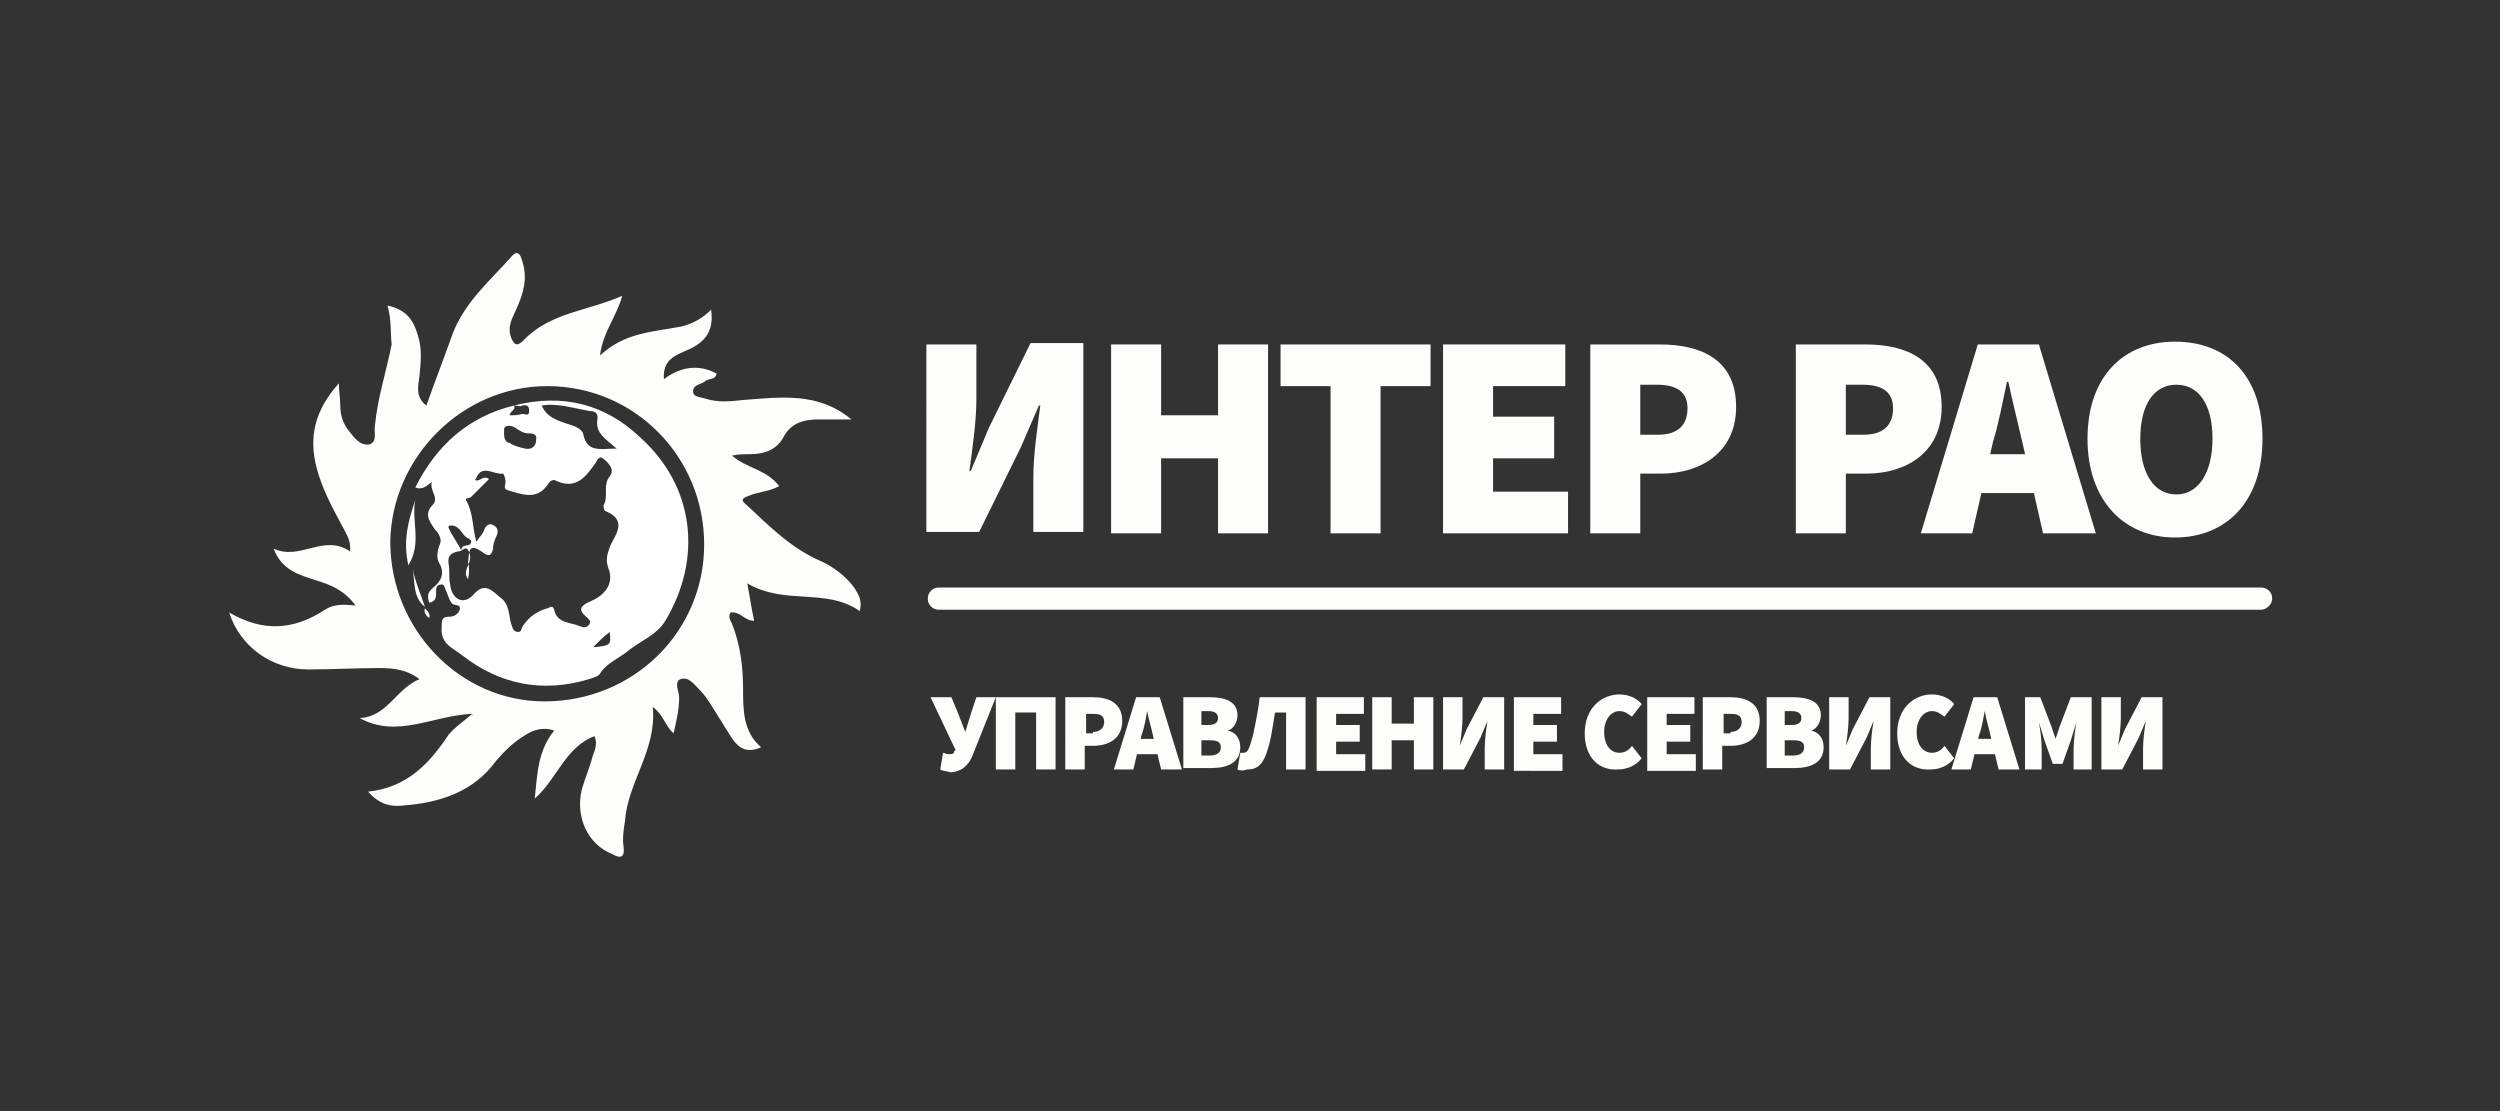 <?xml version="1.0" encoding="UTF-8"?> <!-- Generator: Adobe Illustrator 23.0.6, SVG Export Plug-In . SVG Version: 6.00 Build 0) --> <svg xmlns="http://www.w3.org/2000/svg" xmlns:xlink="http://www.w3.org/1999/xlink" x="0px" y="0px" viewBox="0 0 180 80" style="enable-background:new 0 0 180 80;" xml:space="preserve"><rect x="0" y="0" width="180" height="80" fill="#333333" stroke="none"/> <style type="text/css"> .st0{display:none;} .st1{display:inline;fill:#FFFFFF;} .st2{fill:#FDFDFC;} .st3{fill:#FEFEFE;} .st4{fill:#FFFFFF;} .st5{fill:none;} .st6{fill:none;stroke:#FFFFFF;stroke-width:8;stroke-miterlimit:10;} .st7{opacity:0.81;} </style> <g id="Layer_2" class="st0"> <rect y="0" class="st1" width="180" height="80"></rect> </g> <g id="Layer_1"> <g> <g> <path class="st2" d="M27.9,22c1.4,0.3,1.9,1.1,2.2,2.2c0.3,0.9,0.2,1.9,0.1,2.9c-0.1,0.7-0.3,1.5,0.5,2.1 c0.6-1.7,1.3-3.5,1.9-5.2c0.9-2.3,2.7-3.8,4.2-5.5c0.5-0.6,0.7-0.1,0.8,0.3c0.4,1.2,0.1,2.3-0.4,3.4c-0.3,0.7-0.7,1.3-0.4,2.1 c0.2,0.5,0.4,0.7,0.9,0.2c1.9-2,4.6-2.1,7.1-3.2c-0.4,1.5-1.4,2.6-1.6,4.3c1.8-1.7,3.9-1.7,5.9-2.1c0.8-0.2,1.5-0.6,2.1-1.2 c0.2,1.4-0.3,2.3-1.7,2.9c-0.9,0.4-1.8,0.7-1.7,2.1c1.2-0.9,2.5-1.1,3.8-0.4c-0.1,0.5-0.6,0.3-0.9,0.6c-0.3,0.2-0.8,0.2-0.8,0.7 c0,0.4,0.6,0.4,0.9,0.5c0.9,0.3,1.8,0.2,2.7,0.1c2.7-0.2,5.4-0.6,7.8,1.4c-0.9,0-1.6,0-2.4,0c-1.1,0-2,0.3-2.5,1.3 c-0.5,0.9-1.4,1.2-2.4,1.2c-0.4,0-0.8,0-1.3,0.1c1,0.9,2.5,1,3.4,2.2c-0.7,0.4-1.5,0.4-2.2,0.7c-0.5,0.2-0.6,0.3-0.1,0.7 c1.6,1.5,3.2,3.1,5.3,4c0.9,0.4,1.8,1.1,2.4,1.9c0.3,0.5,0.6,0.9,0.4,1.7c-2.4-1.7-5.4-0.4-8.1-2c0.2,1,0.3,1.8,0.5,2.7 c-0.7,0-1-0.7-1.7-0.6c-0.2,0.3,0,0.6,0.1,0.8c0.6,1.5,0.8,3.1,0.8,4.7c0,1.5,0,3.1,1.3,4.2c-1.1,0.5-1.7,0-2.2-0.8 c-0.5-0.8-1-1.6-1.5-2.4c-0.2-0.3-0.4-0.6-0.7-0.9c-0.4-0.4-0.8-1-1.4-0.8c-0.5,0.2-0.1,0.9-0.1,1.3c0,0.9-0.2,1.7-0.4,2.6 c-0.6-0.5-0.7-1.3-1.5-1.9c0.3,3.1-1.8,5.4-2,8.2c-0.1,0.6-0.2,1.3-0.1,1.9c0.1,0.8-0.3,0.8-0.8,0.5c-1.8-0.7-2.7-2.7-2.2-4.7 c0.2-0.7,0.5-1.4,0.7-2.1c0.1-0.5,0.5-1,0.2-1.7c-2.1,0.8-2.7,3.1-4.3,4.5c0.2-1.8,0.2-3.4,1.4-4.9c-0.9-0.3-1.6,0-2.2,0.4 c-0.8,0.5-1.4,1.1-2,1.8C34.1,57,31.7,57.8,29,58c-0.9,0.1-1.7-0.1-2.5-1c2.8-0.3,4.4-2,5.8-4.1c0.4-0.5,1-0.9,1.7-1.5 c-2.8,0.1-5.4,1.8-8.1,0.3c2-0.1,2.6-2.1,4.3-2.8c-0.9-0.7-1.9-0.8-2.9-0.8c-1.7,0-3.4,0.1-5.1,0.1c-2.6,0-4.9-1.6-5.7-4.1 c2.4,1.4,4.6,1.3,6.9-0.2c0.6-0.4,1.3-0.4,2.2-0.3c-0.8-1.1-1.8-1.5-2.8-1.8c-1.2-0.4-2.5-0.7-3.1-2.3c1.9,0.9,3.6-1.1,5.5,0.2 c0.1-0.8-0.3-1.3-0.6-1.9c-0.7-1.3-1.4-2.6-1.8-4.1c-0.6-2.3-0.1-4.2,1.6-6.1c0,0.6,0.1,1.1,0.1,1.6c0,0.7,0.2,1.3,0.6,1.8 c0.4,0.5,0.8,1.1,1.5,1c0.6-0.2,0.3-0.9,0.4-1.4c0.2-2,0.8-3.8,1.2-5.8C28.1,23.9,28.2,23.1,27.9,22z M50.7,39.2 c0-6.3-5-11.4-11.3-11.4c-6.1,0-11.2,5.1-11.3,11.2c0,6.3,5,11.5,11.1,11.5C45.6,50.5,50.7,45.5,50.7,39.2z M34.1,51.5 C34.1,51.5,34,51.4,34.1,51.5c-0.1-0.1-0.1,0-0.1,0C34,51.5,34,51.5,34.1,51.5C34,51.5,34.1,51.5,34.1,51.5z"></path> <path class="st3" d="M34.1,51.5C34.1,51.5,34,51.5,34.1,51.5c-0.1,0-0.1,0-0.1,0C34,51.5,34,51.4,34.1,51.5 C34,51.4,34.1,51.5,34.1,51.5z"></path> <path class="st4" d="M37,29.2c3.5-0.9,6.6-0.1,9.1,2.3c3.9,3.5,4.5,8.7,1.8,13.2c-0.6,1-1.7,1.4-2.6,2.1 c-0.7,0.6-1.6,0.9-2.1,1.7c-0.1,0.2-0.5,0.3-0.8,0.4c-3.3,1-6.4,0.4-9.1-1.7c-0.6-0.5-1.6-0.8-1.5-2c0-0.6,0-0.8,0.6-0.8 c0.3,0,0.6-0.2,0.7-0.5c0.1-0.4-0.3-0.3-0.5-0.4c-0.3-0.3-0.3-0.6-0.5-1c-0.1-0.2-0.1-0.5-0.4-0.4c-0.3,0-0.3,0.3-0.3,0.5 c0,0.4,0,0.7-0.5,0.8c-0.1-0.4-0.2-0.7,0.3-1.1c0.5-0.4,0.9-1,0.4-1.8c-0.2-0.4-0.1-0.9,0.1-1.4c0.1-0.3-0.1-0.7-0.4-1 c-0.4-0.6-0.8-1.1-0.1-1.8c0.4-0.5-0.3-1-0.1-1.6c-0.4,0.3-0.7,0.6-1.2,0.4C31.4,32.1,33.7,30,37,29.2c0.2,0.3-0.3,0.4-0.3,0.7 c0.3,0,0.6,0,0.9-0.1c0.2,0,0.5,0.2,0.5-0.2c0-0.3-0.1-0.5-0.5-0.4C37.5,29.3,37.3,29.2,37,29.2z M33.7,41.7 c-0.3-0.4-0.1-0.7,0-1c0.2-0.4,0.2-0.8,0-1.1c-0.2-0.3-0.4,0.1-0.7,0.1c-0.5,0.1-0.8,0.3-0.7,0.9c0.1,0.5,0,1,0.1,1.4 c0.1,1.2,1,1.6,1.7,0.8c0.8-0.9,1.3-0.3,1.9,0.2c0.7,0.5,0.6,1.2,0.8,1.9c0.1,0.2,0.1,0.6,0.5,0.6c0.3,0,0.2-0.3,0.4-0.5 c0.4-0.6,1-1,1.7-1.2c0.1,0,0.4-0.3,0.5,0.1c0.2,1,1.2,0.9,1.9,1.2c0.2,0.1,0.4,0.1,0.6-0.1c0.2-0.3,0-0.4-0.2-0.6 c-0.6-0.5-0.4-0.8,0.3-1.1c1.2-0.5,1.7-1.4,1.3-2.4c-0.2-0.6-0.1-0.9,0.1-1.5c0.3-0.8,1.4-1.9-0.3-2.6c-0.1,0-0.2-0.4-0.1-0.5 c0.3-0.6-0.1-1.4,0.4-2c0.4-0.5-0.1-1-0.5-1.3c-0.2-0.2-0.4,0.1-0.5,0.3c-0.7,1-1.4,2-2.9,1.3c-0.1-0.1-0.4,0-0.5,0.2 c-0.7,1.1-1.6,0.9-2.6,0.6c-0.6-0.2-0.6-0.1-0.5-0.7c0-0.2-0.1-0.6-0.2-0.6c-0.6,0.1-1.5-0.7-1.9,0.3c0,0.1-0.2,0.1,0,0.2 c0.3,0,0.6-0.4,0.9-0.1c-0.4,0.4-0.9,0.9-1.3,1.3c-0.1,0.1-0.5,0-0.3,0.3C34.1,37,34,38,34.3,39c0.2-0.3,0.4-0.5,0.5-0.7 c0.1-0.3,0.3-0.7,0.7-0.5c0.4,0.2,0.4,0.5,0.2,0.9c-0.1,0.2-0.2,0.5-0.2,0.8c-0.1,0.5-0.3,0.6-0.7,0.3c-1.1-0.8-1-0.1-1.1,0.7 C33.8,40.8,33.8,41.2,33.7,41.7z M44.4,32.3c-0.8-0.7-1.5-1.1-1.4-2c0.1-0.5-0.1-0.7-0.5-0.7c-1.2-0.2-2.4-0.6-3.5-0.4 c0.4,0.9,1.2,1.1,2.1,1.4c0.4,0.1,0.9,0.4,0.9,0.7C42.3,32.6,43.2,32.3,44.4,32.3z M37.8,32.3c0.5,0.1,0.8-0.2,0.8-0.6 c0.1-0.5-0.3-0.5-0.6-0.5c-0.3,0-0.6-0.2-0.9-0.4c-0.3-0.2-0.8-0.2-0.8,0.1c0,0.3-0.1,0.9,0.4,1C37,32.1,37.4,32.2,37.8,32.3z M33.2,39.6c0.1-0.5,0.6-0.2,0.7-0.5c0.1-0.2-0.1-0.3-0.3-0.4c-0.3-0.2-0.4-0.6-0.8-0.8c-0.2-0.1-0.6-0.1-0.5,0.1 C32.5,38.5,32.9,39,33.2,39.6z M42.7,46.6c1.3-0.1,1.3-0.2,1.2-1.1C43.5,45.8,43.1,46.2,42.7,46.6z"></path> <path class="st4" d="M29.9,36c-0.3,1.5,0.5,3.1-0.5,4.7C29,38.9,29.4,37.5,29.9,36z"></path> <path class="st4" d="M30.6,43.7c-0.9-0.7-0.7-1.8-0.9-2.8C29.9,41.9,30.3,42.8,30.6,43.7L30.6,43.7z"></path> <path class="st4" d="M30.6,43.8c0.2,0.2,0.4,0.4,0.3,0.7C30.6,44.3,30.5,44,30.6,43.8C30.6,43.7,30.6,43.8,30.6,43.8z"></path> </g> <g> <path class="st2" d="M66.7,24.8h3.6v3.9c0,1.7-0.3,3.7-0.5,5.2h0.1l1.3-3.1l3-6.1H78v13.6h-3.6v-3.9c0-1.7,0.3-3.6,0.5-5.2h-0.1 l-1.3,3l-3,6.1h-3.8V24.8z"></path> <path class="st2" d="M80,24.8h3.6v5.1h4.1v-5.1h3.6v13.6h-3.6V33h-4.1v5.4H80V24.8z"></path> <path class="st2" d="M95.8,27.8h-3.6v-3H103v3h-3.6v10.6h-3.6V27.8z"></path> <path class="st2" d="M103.9,24.8h8.8v3h-5.2V30h4.4v3h-4.4v2.4h5.4v3h-9V24.8z"></path> <path class="st2" d="M114.5,24.8h5c3,0,5.5,1.1,5.5,4.5c0,3.3-2.6,4.8-5.4,4.8h-1.5v4.3h-3.6V24.8z M119.4,31.3 c1.4,0,2.1-0.7,2.1-1.9c0-1.2-0.8-1.7-2.2-1.7h-1.2v3.6H119.4z"></path> <path class="st2" d="M129.3,24.8h5c3,0,5.5,1.1,5.5,4.5c0,3.3-2.6,4.8-5.4,4.8h-1.5v4.3h-3.6V24.8z M134.2,31.3 c1.4,0,2.1-0.7,2.1-1.9c0-1.2-0.8-1.7-2.2-1.7h-1.2v3.6H134.2z"></path> <path class="st2" d="M142.4,24.8h4.4l4.1,13.6h-3.8l-1.5-6.6c-0.3-1.3-0.7-2.9-1-4.3h-0.1c-0.3,1.4-0.6,3-1,4.3l-1.5,6.6h-3.7 L142.4,24.8z M141.2,32.7h6.7v2.8h-6.7V32.7z"></path> <path class="st2" d="M150.3,31.6c0-4.5,2.6-7,6.3-7c3.8,0,6.3,2.5,6.3,7c0,4.5-2.6,7.1-6.3,7.1C152.9,38.7,150.3,36,150.3,31.6z M159.3,31.6c0-2.5-1-3.9-2.6-3.9c-1.6,0-2.6,1.4-2.6,3.9s1,4,2.6,4C158.3,35.6,159.3,34,159.3,31.6z"></path> </g> <g> <path class="st2" d="M67.7,55.4l0.2-1.2c0.1,0,0.2,0.1,0.4,0.1c0.2,0,0.4,0,0.4-0.2l0.1-0.1l-1.8-3.8h1.5l0.5,1.2l0.5,1.3h0 l0.4-1.3l0.4-1.2h1.4l-1.6,4c-0.3,0.9-0.9,1.4-1.7,1.4C68.1,55.5,67.8,55.5,67.7,55.4z"></path> <path class="st2" d="M71.8,50.2h4.2v5.2h-1.4v-4.1h-1.5v4.1h-1.4V50.2z"></path> <path class="st2" d="M76.8,50.2h1.9c1.1,0,2.1,0.4,2.1,1.7c0,1.3-1,1.8-2.1,1.8h-0.6v1.7h-1.4V50.2z M78.7,52.7 c0.5,0,0.8-0.3,0.8-0.7c0-0.5-0.3-0.6-0.8-0.6h-0.5v1.4H78.7z"></path> <path class="st2" d="M81.8,50.2h1.7l1.6,5.2h-1.5L83,52.9c-0.1-0.5-0.3-1.1-0.4-1.7h0c-0.1,0.5-0.2,1.2-0.4,1.7l-0.6,2.5h-1.4 L81.8,50.2z M81.4,53.2h2.6v1.1h-2.6V53.2z"></path> <path class="st2" d="M85.2,50.2h1.9c1.1,0,2,0.3,2,1.3c0,0.5-0.3,1-0.7,1.1v0c0.5,0.1,0.9,0.5,0.9,1.2c0,1.1-0.9,1.5-2.1,1.5h-2 V50.2z M87,52.2c0.5,0,0.7-0.2,0.7-0.5c0-0.3-0.2-0.5-0.7-0.5h-0.5v1H87z M87.1,54.4c0.5,0,0.8-0.2,0.8-0.6 c0-0.4-0.3-0.5-0.8-0.5h-0.6v1.1H87.1z"></path> <path class="st2" d="M89.1,55.4l0.2-1.2c0.1,0,0.1,0,0.2,0c0.3,0,0.4-0.1,0.7-1.2c0.2-0.9,0.4-1.9,0.5-2.8H94v5.2h-1.4v-4.1h-0.8 c-0.1,0.7-0.2,1.2-0.3,1.8c-0.4,1.8-0.8,2.3-1.7,2.3C89.5,55.5,89.3,55.5,89.1,55.4z"></path> <path class="st2" d="M94.8,50.2h3.4v1.2h-2v0.8h1.7v1.2h-1.7v0.9h2.1v1.2h-3.5V50.2z"></path> <path class="st2" d="M98.8,50.2h1.4v1.9h1.6v-1.9h1.4v5.2h-1.4v-2.1h-1.6v2.1h-1.4V50.2z"></path> <path class="st2" d="M103.9,50.2h1.4v1.5c0,0.6-0.1,1.4-0.2,2h0l0.5-1.2l1.2-2.3h1.5v5.2h-1.4v-1.5c0-0.6,0.1-1.4,0.2-2h0 l-0.5,1.2l-1.2,2.3h-1.5V50.2z"></path> <path class="st2" d="M109,50.2h3.4v1.2h-2v0.8h1.7v1.2h-1.7v0.9h2.1v1.2H109V50.2z"></path> <path class="st2" d="M114.1,52.8c0-1.8,1.2-2.8,2.5-2.8c0.7,0,1.3,0.3,1.6,0.7l-0.7,0.9c-0.3-0.2-0.5-0.4-0.9-0.4 c-0.6,0-1.1,0.6-1.1,1.5c0,1,0.5,1.5,1.1,1.5c0.4,0,0.7-0.2,0.9-0.5l0.7,0.9c-0.4,0.5-1,0.8-1.7,0.8 C115.2,55.5,114.1,54.6,114.1,52.8z"></path> <path class="st2" d="M118.6,50.2h3.4v1.2h-2v0.8h1.7v1.2H120v0.9h2.1v1.2h-3.5V50.2z"></path> <path class="st2" d="M122.7,50.2h1.9c1.1,0,2.1,0.4,2.1,1.7c0,1.3-1,1.8-2.1,1.8h-0.6v1.7h-1.4V50.2z M124.6,52.7 c0.5,0,0.8-0.3,0.8-0.7c0-0.5-0.3-0.6-0.8-0.6h-0.5v1.4H124.6z"></path> <path class="st2" d="M127.2,50.2h1.9c1.1,0,2,0.3,2,1.3c0,0.5-0.3,1-0.7,1.1v0c0.5,0.1,0.9,0.5,0.9,1.2c0,1.1-0.9,1.5-2.1,1.5h-2 V50.2z M129,52.2c0.5,0,0.7-0.2,0.7-0.5c0-0.3-0.2-0.5-0.7-0.5h-0.5v1H129z M129.1,54.4c0.5,0,0.8-0.2,0.8-0.6 c0-0.4-0.3-0.5-0.8-0.5h-0.6v1.1H129.1z"></path> <path class="st2" d="M131.7,50.2h1.4v1.5c0,0.6-0.1,1.4-0.2,2h0l0.5-1.2l1.2-2.3h1.5v5.2h-1.4v-1.5c0-0.6,0.1-1.4,0.2-2h0 l-0.5,1.2l-1.2,2.3h-1.5V50.2z"></path> <path class="st2" d="M136.6,52.8c0-1.8,1.2-2.8,2.5-2.8c0.7,0,1.3,0.3,1.6,0.7l-0.7,0.9c-0.3-0.2-0.5-0.4-0.9-0.4 c-0.6,0-1.1,0.6-1.1,1.5c0,1,0.5,1.5,1.1,1.5c0.4,0,0.7-0.2,0.9-0.5l0.7,0.9c-0.4,0.5-1,0.8-1.7,0.8 C137.7,55.5,136.6,54.6,136.6,52.8z"></path> <path class="st2" d="M142.1,50.2h1.7l1.6,5.2h-1.5l-0.6-2.5c-0.1-0.5-0.3-1.1-0.4-1.7h0c-0.1,0.5-0.2,1.2-0.4,1.7l-0.6,2.5h-1.4 L142.1,50.2z M141.6,53.2h2.6v1.1h-2.6V53.2z"></path> <path class="st2" d="M145.4,50.2h1.5l0.8,2.1c0.1,0.3,0.2,0.6,0.3,0.9h0c0.1-0.3,0.2-0.6,0.3-0.9l0.8-2.1h1.5v5.2h-1.3v-1.5 c0-0.5,0.1-1.3,0.2-1.9h0l-0.4,1.3l-0.6,1.7h-0.7l-0.6-1.7l-0.4-1.3h0c0.1,0.5,0.2,1.3,0.2,1.9v1.5h-1.2V50.2z"></path> <path class="st2" d="M151.3,50.2h1.4v1.5c0,0.6-0.1,1.4-0.2,2h0l0.5-1.2l1.2-2.3h1.5v5.2h-1.4v-1.5c0-0.6,0.1-1.4,0.2-2h0 l-0.5,1.2l-1.2,2.3h-1.5V50.2z"></path> </g> <path class="st2" d="M162.8,43.9H67.6c-0.4,0-0.8-0.3-0.8-0.8l0,0c0-0.4,0.3-0.8,0.8-0.8h95.2c0.4,0,0.8,0.3,0.8,0.8l0,0 C163.6,43.5,163.2,43.9,162.8,43.9z"></path> </g> </g> </svg> 